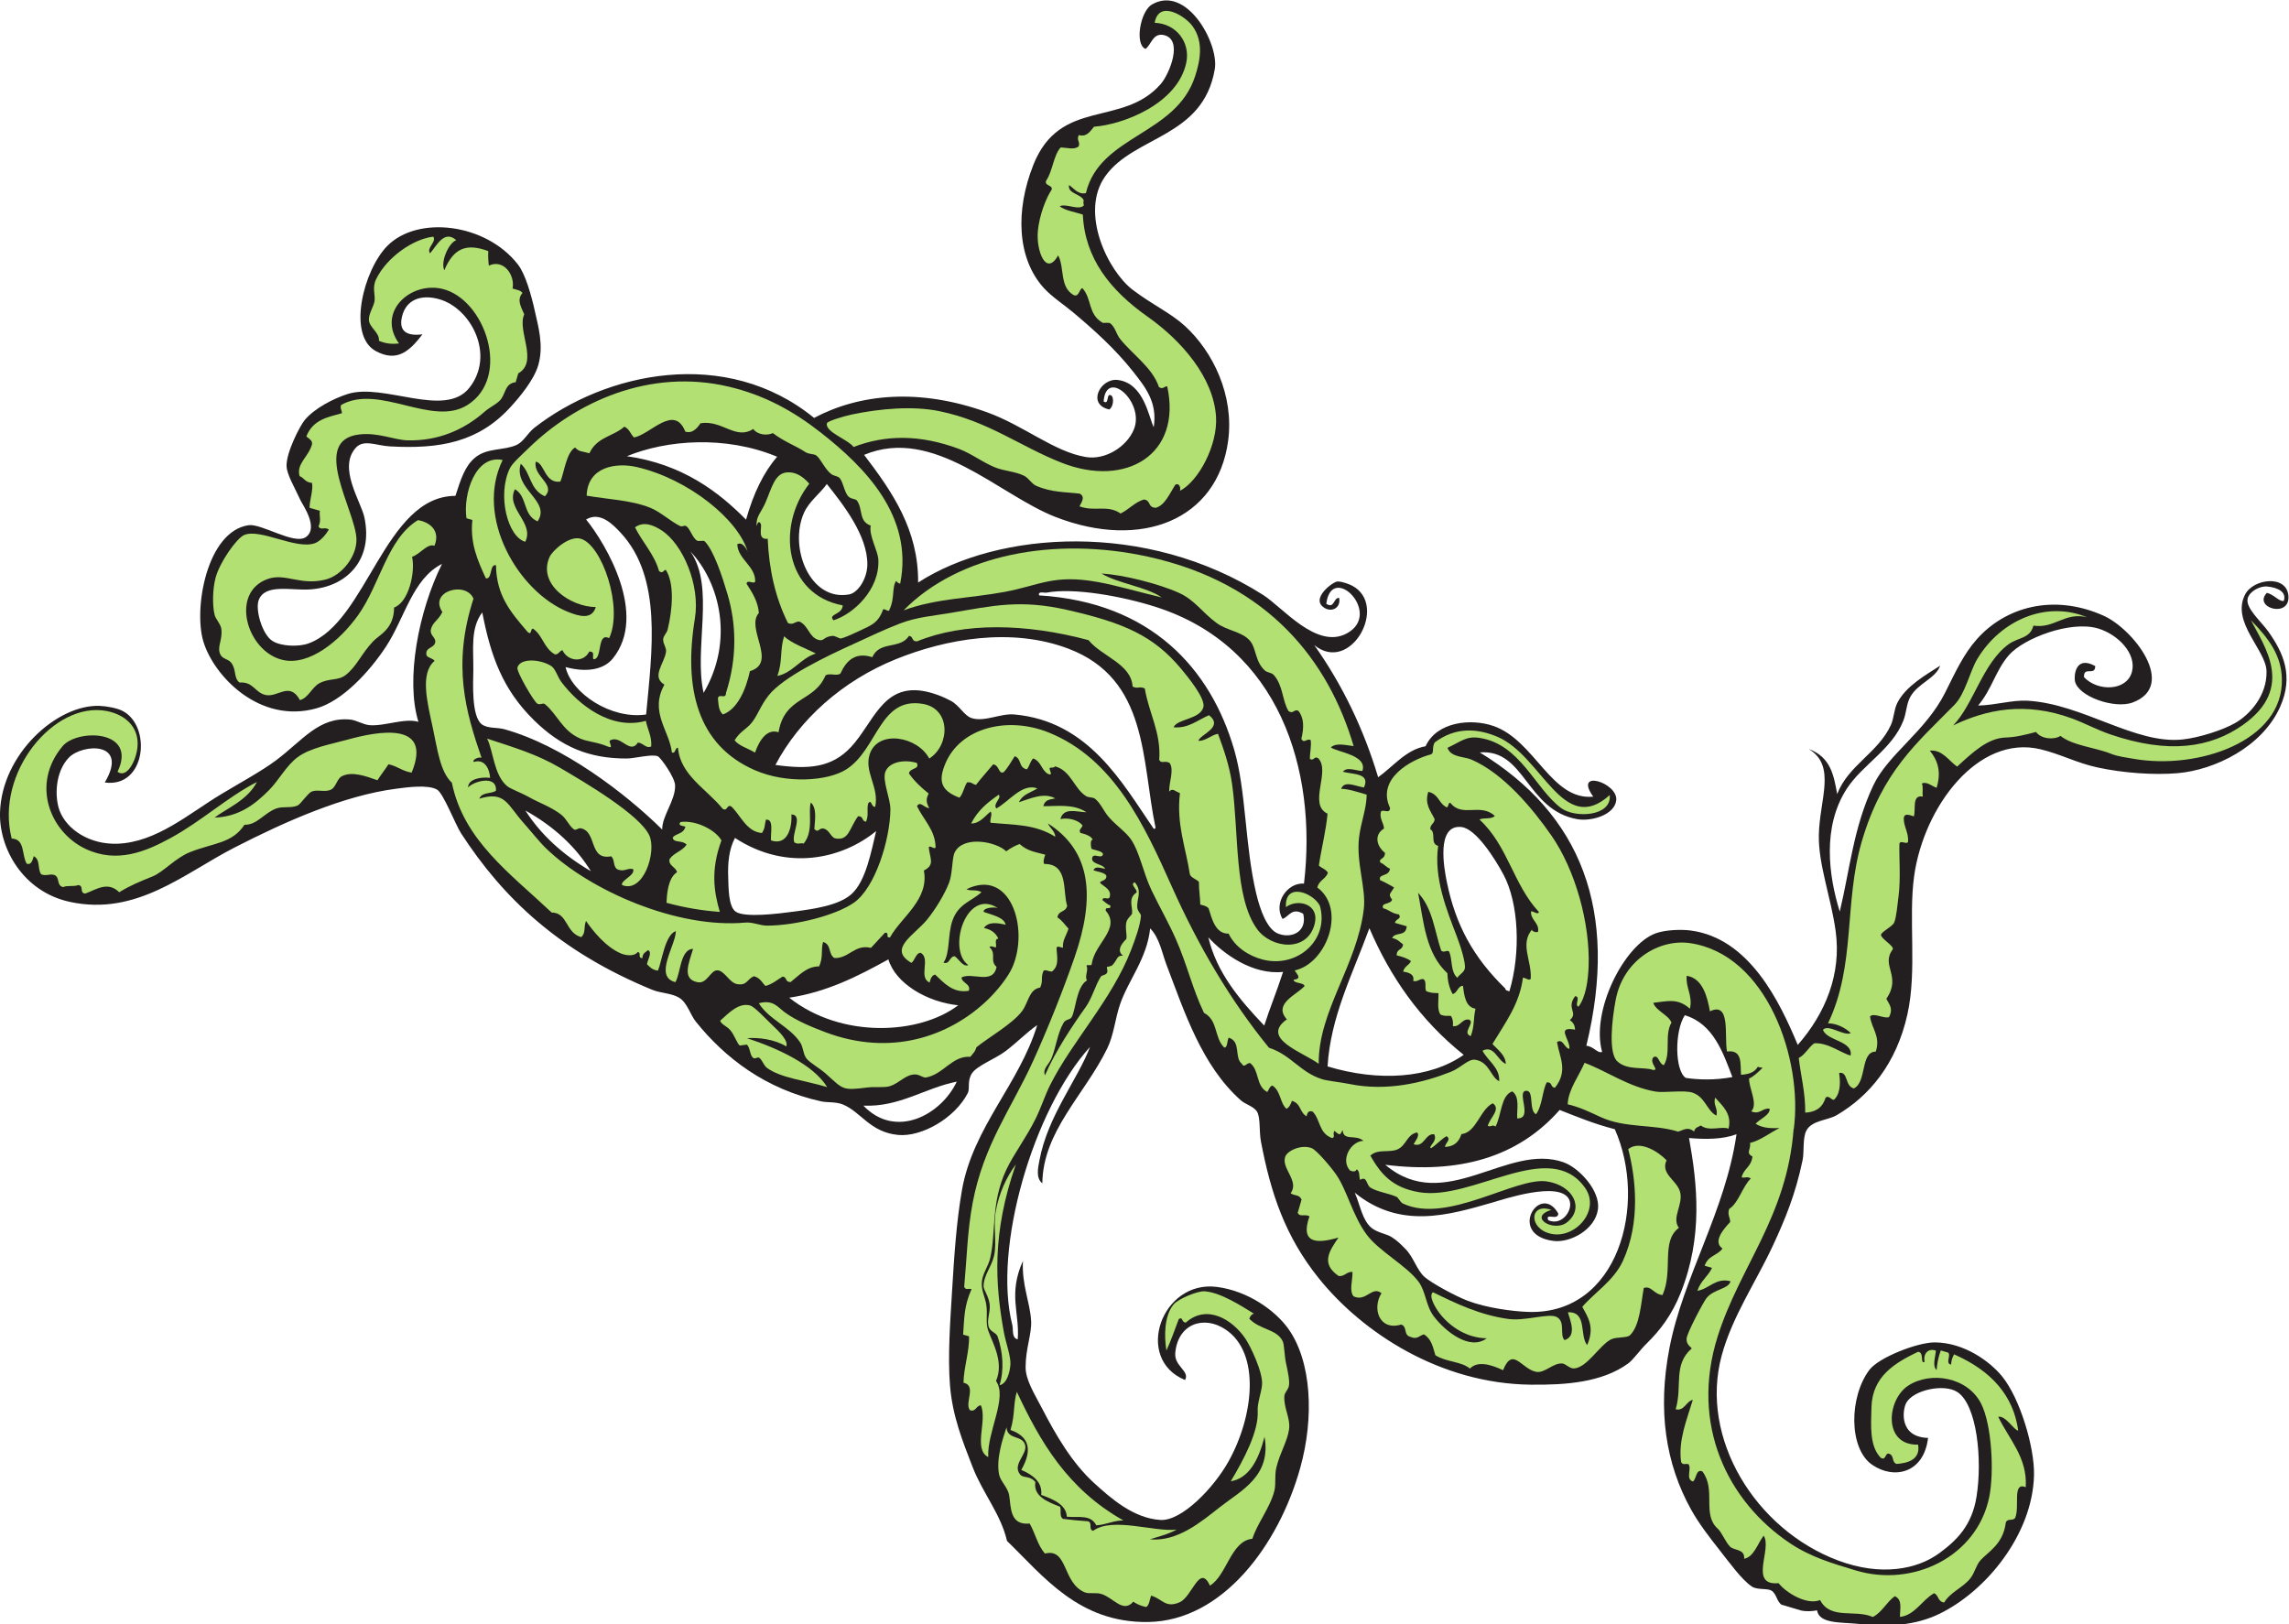 <?xml version="1.0" encoding="UTF-8" standalone="no"?>
<svg
   xmlns:dc="http://purl.org/dc/elements/1.1/"
   xmlns:cc="http://creativecommons.org/ns#"
   xmlns:rdf="http://www.w3.org/1999/02/22-rdf-syntax-ns#"
   xmlns:svg="http://www.w3.org/2000/svg"
   xmlns="http://www.w3.org/2000/svg"
   viewBox="0 0 752.733 534.28"
   height="534.28"
   width="752.733"
   xml:space="preserve"
   id="svg2"
   version="1.1"><defs
     id="defs6" /><g
     transform="matrix(1.333,0,0,-1.333,0,534.28)"
     id="g10"><g
       transform="scale(0.1)"
       id="g12"><path
         id="path14"
         style="fill:#231f20;fill-opacity:1;fill-rule:evenodd;stroke:none"
         d="m 5592.44,2545.33 c -35.64,-36.62 57.35,-63.77 53.05,-7.55 -4.04,52.98 -86.53,42.9 -106.82,3.54 -35.23,-68.3 51.41,-136.77 52.81,-189.09 1.61,-60.34 -41.3,-107.18 -76.64,-127.67 -30.62,-17.76 -89.41,-36.61 -130.33,-40.99 -117.77,-12.57 -245.66,87.73 -382.62,95.61 -38.06,2.18 -79.23,-11.17 -121.85,-11.89 34.02,40.51 43.44,87.11 75.57,124.03 36.68,42.13 152.85,86.45 220.5,66.04 49.67,-14.98 95.22,-62.47 83.28,-107.12 -12.67,-47.4 -84.06,-49.1 -118.22,-12.94 -1.37,28.48 27.72,1.45 27.72,27.44 -49.48,27.2 -52.44,-24.44 -50.16,-36.7 7.17,-38.28 97.7,-69.86 142.36,-53.28 111.18,41.27 1.86,181.37 -71.79,214.29 -124.05,55.4 -242.78,21.13 -313.13,-58.82 -32.81,-37.28 -52.42,-80.97 -77.69,-131.31 -48.15,-95.9 -140.49,-151.36 -177.07,-228.65 -48.91,-103.32 -57.86,-207.64 -82.76,-311.38 -27.69,88.68 -43.49,208.99 17.13,302.85 38.36,59.39 112.29,97.69 139.83,168.46 7.55,19.46 7.52,41.15 16.93,58.22 18.73,33.99 62.77,45.44 73.79,77.19 -34.08,-22.04 -84.55,-50.04 -105.61,-91.6 -8.49,-16.76 -8.42,-38.21 -15.88,-54.58 -31.38,-68.69 -105.54,-99.63 -132.55,-170.59 -8.29,45.38 -15.63,91.27 -70.24,111.22 68.97,-41.55 26.58,-124.17 24.98,-212.49 -1.33,-72.79 29.96,-152.97 41.51,-237.03 14.51,-105.83 -25.32,-202.95 -93.54,-280.62 -44.14,105.76 -119.16,263.82 -265.1,282.4 -20.9,2.66 -59.84,2.08 -84.88,-6.87 -78.3,-27.96 -161,-192.17 -132.62,-292.9 -11.52,-4.09 -20.49,13.64 -38.96,15.29 81.03,333.86 -13.32,571.42 -262.89,723.78 112.13,8.97 114.1,-141.93 240.17,-164.65 35.02,-6.31 92.95,10.49 96.53,46.89 4.23,43.41 -106.61,77.77 -56.7,8.61 -103.46,-10.16 -143.48,138 -245.34,174.03 -56.13,19.87 -140.78,10.82 -168.37,-49.65 -48.3,-8.51 -78.93,-49.23 -116.98,-76.46 -35.48,118.08 -87.5,227.07 -157.63,326.11 89.63,-73.42 183.82,98.37 93.88,146.32 -6.36,3.41 -24.25,10.6 -36.38,10.59 -11.18,-0.01 -70.06,-44.01 -31.02,-65.95 18.01,-10.12 39.42,1.31 34.98,25.33 -14.24,1.82 -11.17,-27.87 -31.81,-14.41 13.14,104.26 141.81,-25.38 49.6,-73.64 -74.06,-38.76 -156.99,64.56 -205.11,95.24 -288.93,184.06 -654.19,158.49 -851.42,30.78 1.13,130.01 -63.7,223.83 -133.23,315.06 171.64,71.96 332.53,-99.03 472.38,-153.32 211.63,-82.14 399.26,-7.39 425.67,187.88 15.07,111.51 -36.84,219.82 -106.86,283.68 -34.92,31.86 -79.49,51.85 -128.13,88.61 -61.4,46.4 -131.83,190.57 -68.34,280.38 71.29,100.83 241.65,94.57 270.42,264.63 10.64,62.89 -69.52,208.84 -154.85,159.52 -29.3,-16.93 -43.18,-98.7 -16.15,-109.74 14.51,10.1 18.12,40.36 45.45,34.12 48.81,-11.15 13.14,-96.48 -7.36,-120.2 -93.95,-108.67 -248.56,-32.88 -314.87,-200.39 -44.49,-112.38 -40.39,-230.26 26.08,-303.58 19.52,-21.54 49.31,-40.72 73.09,-60.74 50.21,-42.31 102.54,-89.01 147.09,-145.44 31.23,-39.55 60.29,-76.32 50.85,-137.15 -12.44,24.97 -24.05,108.34 -88.42,116.51 -43.34,5.51 -77.48,-60.79 -21.19,-72.76 9.8,6.27 11.84,26.83 5.9,33.8 -14.86,10.37 -4.99,-24.31 -19.85,-13.95 5.96,83.11 102.19,-1.44 74.61,-69.08 -17.18,-42.11 -69.83,-76.24 -118.5,-68.12 -78.94,13.18 -152.8,77.69 -244.1,110.53 -167.09,60.1 -314.08,45.54 -426.35,-14.02 -217.61,177.35 -514.52,112.6 -689.81,-24.15 -16.64,-12.98 -26.64,-34.56 -43.92,-42.46 -32.29,-14.76 -73.92,-6.14 -104.27,-32.79 -23.24,-20.4 -33.24,-50.65 -46.78,-92.94 -174.76,-0.4 -217.905,-311.82 -362.533,-364.11 -24.676,-8.92 -67.832,-7.32 -88.973,6.17 -25.426,16.22 -42.602,77.38 -33.859,100.63 15.609,41.46 79.867,23.5 126.089,26.43 90.832,5.77 157.129,72.75 134.661,177.87 -8.461,39.6 -65.969,122.35 -20.997,171.87 19.352,21.31 50.446,5.12 83.813,3.22 123.989,-7.07 218.059,10.79 296.129,95.34 22.49,24.37 59.59,68.04 70.27,105.84 13.71,48.47 -0.59,95.88 -8.71,132.77 -8.59,39.04 -23.25,91.05 -41.58,114.72 -78.93,101.86 -246.75,121.83 -321.968,46.36 -59.039,-59.22 -100.372,-221.72 -28.364,-260.1 51.844,-27.64 82.462,-0.66 114.722,41.58 -36.22,-4.73 -58.944,5.74 -50.792,42.42 9.542,43.04 46.752,56.97 91.822,44.3 79.03,-22.19 139.1,-137.87 74.38,-218.98 -60.55,-75.88 -211.061,13.59 -300.409,-15.16 -33.398,-10.74 -80.793,-34.49 -105.469,-64.02 -11.219,-13.46 -45.547,-79.1 -44.801,-113.25 0.457,-20.96 19.25,-51.82 34.461,-85.01 4.899,-10.72 45.918,-67.85 13.075,-90.63 -28.598,-19.85 -109.372,34.06 -141.434,29.32 -102.645,-15.16 -136.156,-205.41 -111.262,-287.28 26.035,-85.59 139.379,-204.27 279.746,-164.31 62.754,17.87 129.434,89.25 170.43,151.66 46.336,70.51 65.863,168.03 138.433,204.39 -58.2,-117.07 -90.22,-286.25 -58.15,-389.57 -34.295,9.98 -83.904,-11.43 -120.799,-8.24 -15.164,1.3 -32.535,12.33 -47.293,13.76 -77.25,7.47 -117.796,-51.59 -183.207,-100.59 -34.98,-26.19 -86.531,-54.19 -134.703,-83.12 -79.566,-47.79 -159.847,-119.14 -256.695,-122.61 -67.039,-2.39 -124.051,34 -142.223,80.87 -13.007,33.52 -11.597,96.16 22.52,131.57 33.207,34.49 149.422,41.28 88.695,-61.33 101.781,-14.03 116.328,139.54 43.57,176.75 -13.964,7.13 -39.972,11.57 -55.636,12.25 C 141.645,2270.98 3.855,2147.99 0,2002.71 c -2.32,-87.05 56.051,-194.89 172.742,-219.98 164.156,-35.32 281.199,70.23 406.153,134.34 128.125,65.74 270.164,128.04 397.343,144.8 28.142,3.72 79.242,10.95 102.012,-2.06 15.5,-8.86 45.11,-86.18 59.32,-108.04 104.42,-160.7 242.67,-291.8 471.74,-385.97 19.76,-8.11 47.15,-8.28 65.49,-19.06 20.66,-12.16 27.97,-42.27 41.86,-59.54 72.54,-90.17 172.26,-166.52 309.77,-196.74 13.11,-2.89 36.29,-0.64 53.05,-7.56 44.73,-18.43 66.79,-68.38 136,-75.11 57.97,-5.63 140.57,41.4 172.29,103.76 5.29,10.4 -2.14,29.91 10.13,48.36 12.75,19.19 58.86,36.23 83.03,54.77 30.58,23.43 51.48,45.89 77.88,64.15 -44.18,-145.72 -158.6,-251.88 -185.77,-407.68 -13.92,-79.81 -19.24,-165.947 -24.13,-245.552 -4.96,-80.996 -10.98,-163.762 -5.34,-235.246 6.03,-76.297 31.36,-138.743 55.74,-201.719 24.98,-64.578 69.87,-116.66 84.97,-182.598 89.56,-86.883 177.36,-202.644 348.26,-200.051 183.75,2.793 322.09,190.168 375.1,380.188 34.8,124.734 28.2,263.418 -30.04,344.211 -31.64,43.914 -98.28,92.371 -175.41,102.371 -136.86,17.734 -205.45,-177.703 -78.69,-229.68 12.38,22.102 -26.74,33.684 -24.14,66.235 5.66,71.004 69.02,94.871 123.65,58.718 87.32,-57.785 70.21,-213.836 7.73,-325.879 -36.27,-65.078 -115.68,-147.871 -168.32,-144.375 -66.63,4.395 -121.55,53.196 -162.98,90.848 -54.96,49.961 -94.67,118.789 -128.17,183.344 -18.85,36.316 -41.23,71.082 -41.13,102.742 0.14,47.363 15.4,81.231 13.59,114.445 -2.54,46.25 -23.42,88.27 -20.09,147.926 -37.21,-82.586 -7.68,-128.531 -12.94,-193.562 -15.26,2.785 -10.52,24.343 -13.35,35.461 -48.47,189.91 51.7,531.173 191.83,686.113 -30.94,-81.23 -104.34,-170.27 -124.74,-279.41 -3.41,-18.21 -9.81,-43.96 7,-57.3 1.45,128.55 103.94,218.22 159.89,332.33 16.75,34.18 19.44,73.1 31.77,109.15 20.49,59.94 66.58,112.83 74.33,187.53 23.39,-23.58 29.11,-60.6 40.66,-90.76 43.37,-113.17 85.93,-247.27 183.12,-333.52 11.27,-10 31.29,-14.74 39.43,-27.27 9.54,-14.68 5.2,-48.48 10.04,-73.95 24.44,-128.84 59.89,-234.507 142.5,-337.488 108.75,-135.562 301.06,-260.515 523.36,-262.859 85.24,-0.898 175.55,5.215 240.22,52.422 12.58,9.187 28.65,32.676 46.05,49.734 32.5,31.875 61.9,69.817 83.91,125.539 54.49,137.942 40.84,266.032 20.12,380.922 40.64,-3.63 83.39,-3.44 117.14,9.3 -27.48,-190.14 -131.46,-350.894 -165.54,-528.015 -29.36,-152.578 -9.83,-284.355 53.71,-398.457 18.26,-32.761 42.65,-64.953 69.76,-99.238 23.73,-30 55.69,-74.617 80.24,-90.449 13.67,-8.809 38.05,-3.523 48.36,-10.137 12.62,-8.066 12.75,-27.391 25.33,-34.988 -2.79,1.68 43.12,-12.871 47.3,-13.781 13.74,-2.949 27.25,-1.855 39.56,0.332 5.01,-33.742 60.44,-29.063 100.82,-33.301 78.28,-8.203 141.77,-3.77 200.5,24.512 114.48,55.109 230.37,195.106 233.87,342.363 1.6,68.23 -34.45,189.758 -78.94,243.996 -30.63,37.332 -93.56,82.832 -165.12,83.582 -43.2,0.461 -138.81,-37.363 -161.68,-67.383 -50.65,-66.394 -51.9,-194.726 6.64,-234.773 53.71,-36.758 127.32,-20.969 137.73,66.453 -71.87,1.902 -63.53,68.847 -53.69,86.672 17.46,31.629 93.22,48.023 126.1,26.441 48.45,-31.824 61.87,-166.707 47.11,-258.406 -11.47,-71.262 -48.99,-107.551 -91.78,-139.043 -54.69,-40.242 -144.18,-57.695 -249.92,-18.02 -203.54,76.379 -342.43,301.528 -286.9,505.813 26.31,96.789 84.02,180.265 126.27,271.074 30.18,64.844 56.19,127.873 73.4,211.483 4.08,19.77 -0.39,53.97 9.22,72.29 13.32,25.4 52.93,25.33 74.1,37.65 81.21,47.24 147.85,127.05 175.1,248.96 24.41,109.32 1.89,236.86 16.77,342.41 23.87,169 156.57,349.06 311.8,311.8 49.42,-11.88 89.61,-33.94 140.82,-44.94 62.95,-13.54 138.42,-19.05 197.21,-14 92.13,7.89 208.81,65.17 252.73,163.22 34.18,76.25 8.3,133.78 -28.73,185.96 -17.99,25.32 -57.03,58.27 -51.13,81.98 4.2,16.87 29.39,31.17 48.05,29.42 26.5,-2.46 48.63,-13.52 40.93,-35.6 -11.21,-2.09 -24.45,15.96 -41.54,19.99 z m -4134.7,-686.76 c -36.77,59.27 -89.79,109.64 -161.65,149.66 37.64,-58.8 91.46,-108.74 161.65,-149.66 z m -11.82,867.74 c 49.03,-60.52 152.81,-235.39 65.97,-342.83 -22.2,-27.47 -63.99,-35.5 -116.7,-21.28 14.77,-64.91 112.48,-129.68 198.77,-117.06 14.74,158.06 40.14,337.86 -62.83,448.47 -18.83,20.23 -50.64,53.45 -85.21,32.7 z m 914.4,-1387.02 c -79.03,-15.68 -140.64,-63.06 -230.36,-59.24 80.19,-83.85 192.22,-22.23 230.36,59.24 z m 3.54,188.41 c -77.02,7.93 -154.7,53.92 -172.24,113.28 -75.73,-42.09 -153.17,-81.05 -244.59,-94.57 128.05,-101.5 320.63,-91.7 416.83,-18.71 z m -202.41,429.9 c -82.38,-67.85 -219.31,-101.3 -348.31,-17 -14.99,-28.18 -18.06,-62.91 -16.63,-97.79 0.86,-20.7 -0.37,-71.8 18.84,-84.4 22.57,-14.8 102.21,-5.14 146.27,0.83 45.19,6.11 107.3,14.57 138.67,42.51 36.45,32.46 49.44,108.09 61.16,155.85 z m -458.26,689.87 c 61.7,-88.38 7.76,-240.28 32.61,-348.9 75.49,128.56 40.41,271.72 -32.61,348.9 z m -69.53,-686.2 c -0.84,33.33 33,72.12 31.78,109.14 -0.66,20.01 -35.5,68.24 -42.33,71.52 -13.44,6.47 -58.3,-5.29 -76.54,-5.34 -93.09,-0.25 -161.77,28.21 -229.08,94.32 -77.65,76.29 -106.8,158.27 -127.76,266.09 -29.74,-39.17 -21.38,-91.02 -22.04,-143.55 -0.36,-28 -5.19,-112.24 20.67,-132.31 14.32,-11.1 37.87,-7.32 55.64,-12.25 144.6,-40.11 298.52,-157.66 389.66,-247.62 z m 2640.11,-610.7 c -22.48,58.16 -46.15,131.31 -117.4,152.57 -25.57,-39.24 -24.83,-136.89 2.36,-154.6 29.77,-4.67 72.25,-6.16 115.04,2.03 z m -550.18,211.46 c 28.48,95.04 23.4,217.26 -14.68,288.44 -20.34,37.96 -67.62,113.53 -104.05,117.11 -62.34,6.14 -42.36,-102.21 -35.54,-135.68 21.85,-107.38 66.21,-186.91 144.43,-263.04 -0.66,-4.45 5.72,-5.01 9.84,-6.83 z m -345.35,155.8 c -42.24,-115.35 -95.66,-218.11 -103.2,-340.94 126.33,-38.34 252.48,-29.77 335.86,28.51 -108.79,86.98 -181.7,193.68 -232.66,312.43 z m 605.47,-495.94 c -50.64,12.95 -92.79,30.56 -136.13,47.52 -103.46,-117.77 -249.47,-158.02 -430.1,-135.27 147.05,-124.63 300.68,55.61 439.88,6.13 37.89,-13.45 90.63,-69.82 84.79,-115.45 -6.56,-51.09 -69.02,-83.785 -109.71,-78.57 -115.88,14.863 -32.71,146.39 11.8,67.61 -0.61,-18.926 -33.85,3.18 -24.55,-16.536 34.26,-15.476 63.96,27.796 50.74,52.326 -24.47,45.44 -163.57,-1.42 -187.95,-8.44 -109.67,-31.61 -228.57,-66.862 -340.29,24.07 13.47,-30.48 18.42,-68.276 41.74,-87.128 14.27,-11.543 36.3,-14.351 48.8,-22.105 14.05,-8.703 23.6,-18.625 34.73,-29.836 19.69,-19.844 27.87,-52.195 47.03,-68.945 17.72,-15.489 76.58,-47.278 105.37,-58.301 47.64,-18.25 111.72,-26.426 149.77,-27.813 223.42,-8.164 295.84,266.618 214.08,450.738 z m -768.73,531.63 c -28.38,16.42 -34.78,-7.19 -51.07,-12.77 -23.28,38.88 11.75,90.28 53,87.19 33.15,280.94 -61.19,585.4 -365.64,682.65 -83.52,26.67 -203.19,48.05 -269.97,35.17 -3.84,-0.74 -21.95,4.48 -17.73,-6.68 276.35,-17.24 422.97,-180.88 481.14,-380.8 29.92,-102.85 26.11,-237.04 54.45,-355.26 9.51,-39.71 26.54,-88.12 54.16,-98.64 34.75,-13.27 72.15,6.18 61.66,49.14 z m -49.65,-143.42 c -74.72,-8.21 -147.28,44.43 -184.35,85.24 20.41,-86.61 76.6,-153.57 137.89,-217.73 13.53,42.63 30.23,82.28 46.46,132.49 z m -319.39,353.45 c 2.91,-1.57 3.85,0.43 4.7,2.58 -34.89,166.35 -17.38,366.41 -214.86,441.43 -140.76,53.47 -302.42,24.04 -425.9,-25.99 -131.87,-53.44 -237.77,-148.58 -296.95,-260.86 82.64,-11.48 139.1,-6.67 186.56,44.36 54.16,58.24 77.08,152.88 174.55,138.62 26.31,-3.85 53.26,-14.86 71.7,-24.82 21.27,-11.48 32.92,-36.5 50.8,-42.42 31.85,-10.54 71.41,11.8 105.19,8.85 184.32,-16.08 267.45,-170.07 344.21,-281.75 z m -806.19,850.37 c -15.64,-22.68 -43.22,-42.29 -56.05,-70.52 -38.46,-84.57 13.73,-219.62 110.91,-201.99 22.17,4.03 44.78,38.98 45.12,73.69 0.73,71.65 -60.25,149.02 -99.98,198.82 z m -122.51,67.24 c -128.19,53.28 -273.31,41.38 -370.59,1.32 137.41,-19.65 226.78,-88.48 293.82,-156.57 18.26,65.11 43.67,117.16 76.77,155.25 v 0" /><path
         id="path16"
         style="fill:#b2e073;fill-opacity:1;fill-rule:evenodd;stroke:none"
         d="m 2012.68,2395.56 c -26.8,13.82 -59.13,24.59 -78.38,42.55 -10.88,-35.51 -3.02,-60.75 -16.63,-97.77 37.8,7.25 58.92,44.87 95.01,55.22 v 0" /><path
         id="path18"
         style="fill:#b2e073;fill-opacity:1;fill-rule:evenodd;stroke:none"
         d="m 5553.07,2477.86 c 30.62,-61.55 111.03,-166.22 -20.02,-258.6 -79.94,-56.31 -183.01,-72.28 -326.49,-23.35 -33.24,11.34 -64.2,28.21 -95.06,39.52 -115.33,42.27 -211.56,22.09 -293.12,-17.28 50.62,52.17 72.97,154.51 137.36,200.75 23.32,16.73 52.6,13.39 60.63,45.51 52.22,-7.95 77.05,34.08 132.28,20.68 -101.91,42.23 -213.94,-8.28 -270.64,-102.77 -18.62,-31.02 -29.47,-85.96 -56.78,-113.7 -92.56,-94.07 -177.54,-164.12 -228.09,-336.15 -44.74,-152.24 -14.25,-304.36 -83.45,-449.29 20.76,0 43.4,-11.29 56.11,-24.23 -16.91,-8.2 -55.74,23.56 -68.67,8.14 10.49,-27.86 74.04,-26.6 68.38,-63.33 -20.74,4.24 -55.24,32.44 -89.88,30.13 -13.91,-9.95 -22.95,-28.75 -38.19,-36.25 5.35,-44.96 16.64,-86.63 15.98,-134.89 22.71,1.32 41.72,9.41 50.15,36.7 8.97,8.93 17.07,-11.25 22.89,-2.71 15.77,16.85 13.05,47.15 10.73,63.98 22.61,4.22 13.47,-32.61 36.25,-38.19 32.58,16.02 15.62,90.82 54.06,90.82 12.44,38.41 -10.74,57.28 -14.14,86.98 10.04,9.6 34.14,-6.51 46.84,-1.78 11.54,22.63 -0.81,32.17 -6.55,45.31 38.6,56.03 -14.86,81.34 15.71,121.73 4.12,8.28 -29.69,26.79 -28.97,36.05 0.55,7 28.16,20.39 32.42,30.04 5.51,12.41 8.32,45.37 10.73,63.96 5.76,44.59 1.28,97.13 2.2,129.6 1.58,11.98 17.48,-2.13 21.37,5.61 1.95,22.48 -10.72,36.92 -10.63,58.36 1.66,13.64 13.99,7.92 25,4.56 5.3,18 -5.35,54.25 22.11,48.82 -2.05,10.09 1.72,23.36 -2.44,32.28 12.07,5.72 24.98,-6.62 36.39,-10.58 12.42,40.44 2.21,68.46 -16.72,91.68 31.19,3.22 47.75,-26.27 67.46,-39.36 37.4,34.4 75.57,70.57 119.55,71.75 24.98,0.65 50.02,7.13 75.02,13.67 13.11,-18.09 45.2,-19.65 60.33,-9.67 30,-24.2 86.92,-28.61 125.24,-44.34 15.51,-6.38 38.96,-9.35 55.62,-12.26 157.72,-27.5 369.4,42.97 365.34,197.54 -1.47,56.21 -30.02,97.13 -76.31,144.56 z M 3568.26,1204.69 c 12.87,-7.33 -1.6,-15.38 -3.75,-26.51 18.97,0.68 33.83,8.86 40.74,31.54 37.43,4.23 45.92,61.12 77.41,76.13 21.32,-14.56 -8.21,-36.99 -12.23,-55.65 8.32,-4.04 9.84,4.36 19.24,-1.65 15.25,31.31 12.89,76.14 41.03,86.73 19.09,-13.97 11.04,-42.84 12.15,-66.69 41.17,-1.53 -4.9,69.78 23.77,68.07 17.97,-1.07 4.61,-48.31 22.62,-57.89 16.07,21.02 15.84,61.2 26.93,78.98 14.73,-0.06 7.74,-12.05 19.71,-13.63 33.85,42.14 10.92,76.01 5.25,112.92 15.49,9.3 17.17,-14.84 30.63,-16.81 2.01,23.61 -34.53,56.21 13.77,47.31 -0.04,10.16 -4.34,17.99 -12.89,23.49 22.09,18.42 -9.89,28.77 13.3,59.27 14.67,-2.12 -2.99,-22.03 8.2,-26.08 17.83,23.31 23.65,64.18 24.94,99.32 3.95,105.37 -32.56,237.62 -91.56,322.63 -45.94,66.21 -118.36,153.83 -197.87,187.86 -18.34,7.82 -50.51,5 -58.69,28.91 33.51,15.61 45.9,29.29 78.2,24.6 101.29,-14.72 137.89,-125.63 202.15,-173.3 34.24,-25.4 125.19,-21 119.86,32.19 -115.43,-104.46 -166.76,97.58 -277.75,144 -48.93,20.48 -102.46,24.61 -154.14,-14.32 -7.29,-12.94 -0.84,-24.95 -8.48,-29.1 -52.23,-13.85 -135.29,-61.38 -101.64,-132.23 -0.1,-16.5 -17.23,-2.03 -22.42,-9.28 -4.28,-17.6 6.7,-26.87 7.6,-41.66 -26.04,-16.11 -17.54,-44.61 2.3,-59.86 0.59,-17.36 -17.3,-13.12 -11.05,-24.41 10.13,-3.61 13.22,-11.07 23.34,-14.69 -1.37,-20.47 -30.08,-12.11 -24.09,-28.51 12.72,-5.25 23.03,-11.82 34.26,-17.86 -8.55,-16.26 -15.82,-15.76 -4.82,-30.18 -3.91,-12.89 -28.48,-6.59 -21.96,-21.22 15.12,-3.93 20.94,-12.96 38.95,-15.29 7.05,-12.31 -7.64,-9.68 -9.98,-20.77 9.69,-2.83 19.39,-5.66 29.1,-8.47 -2.4,-27.17 -27.87,-12.37 -36.05,-28.97 13.69,-2.68 19.04,-9.93 26.99,-15.75 -1.62,-15.63 -15.39,-9.12 -15.76,-27 14.27,-3.38 26.85,-7.66 35.31,-14.23 -5.12,-11.06 -15.88,-11.87 -19.38,-25.93 17.84,-2.43 28.42,-8.84 24.87,-23.01 10.88,-3.12 15.13,5.86 25.02,4.54 9.27,-6.09 2.22,-21.18 7.13,-29.69 12.05,-5.24 20.82,-4.49 30.17,-4.84 0.7,-17.94 -3.83,-38.77 4.42,-52.58 11.21,-5.57 17.65,-2.46 26.52,-3.79 4.33,-6.79 5.66,-15.24 4.57,-25 18.03,-3.15 22.07,19.17 40.16,15.94 15.66,-7.14 -19.13,-32.93 3.96,-40.63 9.82,25.78 6.02,44.06 11.78,67.62 -24.77,3.8 -27.91,32.04 -30.96,56.37 -12.48,0.48 -14.28,-18.5 -25.59,-20.18 -8.1,14.91 -12.46,31.87 -12.75,51.07 -53.91,49.88 -58.61,126.77 -72.4,198.68 36.05,-38.29 40.51,-93.93 57.05,-142.91 9.41,-6 10.94,2.39 19.26,-1.65 9.39,-20.32 2.67,-49.5 20.5,-65.17 4.44,7.75 15.94,12.84 18.33,22.28 3.26,12.99 -10.22,55.43 -19.93,80.79 -24.61,64.42 -56.72,142.51 -45.72,222.49 -21.01,5.77 -3.93,32.49 -19.57,41.2 0.76,13.47 9.49,12.42 11.06,24.41 -9.52,20.25 -25.69,36.86 -15.81,67.75 24.75,-5.76 24.91,-25.05 40.94,-35.6 11.29,-9.41 5.8,11.72 14.08,7.74 28.81,-36.33 74.07,1.36 109.16,-31.78 -9.33,-8.99 -26.64,-3.45 -38.04,-8.66 70.19,-64.37 83.28,-160.09 146.7,-228.2 -1.7,-8.05 -13.38,2.12 -19.24,1.67 -2.19,-20.56 19.63,-27.95 17.44,-48.49 0.88,-6.67 -18.87,-0.91 -14.55,4.23 -31.17,-36.69 -1.52,-75.54 -3.71,-121.26 -1.7,-8.07 -13.4,2.1 -19.26,1.66 -8.5,-65.36 -43.79,-111.25 -75.25,-163.59 13.79,-14.84 32.03,-27.25 33.06,-49.09 -21.31,8.73 -28.38,47.27 -57.61,32.55 13.18,-25.34 43.08,-41.54 41.25,-75.15 -20.57,8.69 -24.32,48.13 -59.58,52.88 -16.97,2.27 -34.82,-19.94 -60.01,-29.89 -67.23,-26.59 -157.02,-48.87 -249.48,-29.99 -21.17,4.31 -54.37,7.67 -67.59,11.78 -54.46,16.89 -76.82,60.12 -131.31,77.69 -95.32,116.79 -174.61,251.93 -239.53,397.3 -67.83,151.82 -143.22,315.67 -303.64,380.45 -102.2,41.25 -217.77,11.69 -254.92,-75.78 -19.58,-46.13 -9.26,-68.24 34.45,-85.01 8.52,8.62 11.64,27.06 18.93,37.9 12.65,0.74 8.33,-2.07 21.83,-6.34 13.68,17.77 28.36,33.71 42.42,50.79 15.99,-2.21 12.62,-25.16 25.93,-19.37 10.4,10.72 18.4,25.85 27.26,39.42 17.9,-6.48 8.52,-27.94 30.02,-32.44 6.22,7.21 8.7,21.28 15.75,26.99 20.28,-8.22 19.22,-28.17 36.25,-38.17 14.4,-6.05 2.56,9.17 4.23,14.54 3.85,2.28 10.6,-0.73 13.03,4.1 39.66,-10.31 47.09,-55.49 77.19,-73.77 6.01,-3.64 16.39,-2.01 21.84,-6.34 14.09,-11.26 20.25,-29.5 34.13,-45.46 17.49,-20.18 42.33,-36.7 54.9,-55.46 21.49,-32.08 29.46,-81.65 50.38,-125.17 19.62,-40.83 42.57,-80.97 59.78,-120.02 27.97,-63.5 41.06,-122.96 69.36,-181.99 35.23,-18.36 24.98,-61.69 50.05,-85.61 8.6,-0.82 6.7,17.5 11.06,24.4 31.46,-10.25 12.58,-48.12 32.46,-64.71 5.9,-11.25 11.41,2.86 20.31,1.98 23.75,-18.55 13.28,-55.88 42.35,-71.51 3.88,5.88 6.27,14.57 12.56,16.06 21.05,-13.91 17.81,-41.15 34.6,-57.42 6.51,2.98 10.53,10.5 13.62,19.71 22.99,-6.75 18.47,-28.59 36.25,-38.17 1.74,9.8 5.88,15.25 15.15,11.37 19.34,-19.96 14.46,-53.21 48.07,-65.3 8.87,4.96 -0.23,7.21 5.31,18.19 13.95,-12.57 13.99,-10.75 20.3,1.98 1.83,-28.68 31.34,-9.48 51.4,-26.8 -31.33,-0.87 -57.44,-46.93 -33.16,-73.22 8.01,-3.45 13.94,-3.12 16.68,3.03 8.36,-5.61 4.92,-17.67 8.2,-26.06 18.03,10.55 14.18,-11.98 25.92,-19.39 16.62,-10.46 44.24,-13.46 64.43,-22.7 3.42,-1.57 9.16,-13.44 15,-16.22 109.34,-51.924 278.09,66.06 355.28,54.44 65.5,-9.85 93.61,-66.81 49.47,-101.215 -31.92,-24.856 -97.58,12.835 -38.36,30.895 -52.97,19.33 -58.24,-45.649 -1.35,-58.806 59.51,-13.757 124.1,57.506 84.38,113.566 -87.82,123.89 -277.25,-33.75 -409.71,-10.97 -67.42,11.6 -94.79,46.57 -119.79,90.13 18.4,17.65 47.41,6.12 67.76,15.79 21.52,10.23 22.46,36.57 47.58,41.41 7.91,-7.72 -5.71,-22.52 -8.48,-29.11 26.29,-8.91 27.89,27.11 50.61,24.73 8.02,-15.64 -9.42,-26.25 -9.54,-32.73 -0.13,-8.12 23.73,18.34 39.69,27.89 z m 696.02,18.4 c 8.73,36.37 -13.89,55.55 -32.93,76.69 -5.92,-18.54 7.81,-26.28 2.91,-44.26 -23.4,11.62 -26.99,45.52 -58.54,56.5 -20.21,7.04 -70.6,-0.62 -90.04,2.52 -67.16,10.92 -121.34,50.65 -176.64,71.17 -13.63,-32.34 -40.17,-65.79 -41.62,-102.34 30.84,-7.23 55.31,-19.59 81.56,-31.64 60.86,-27.92 129.83,-16.77 190.86,-35.82 14.4,4.12 23.3,13.07 39.57,0.32 2.17,10.89 10.51,10.56 16.22,15.01 20.52,-16.12 52.4,-0.77 68.65,-8.15 v 0" /><path
         id="path20"
         style="fill:#b2e073;fill-opacity:1;fill-rule:evenodd;stroke:none"
         d="m 4077.62,1368.2 c 18.12,-1.88 -10.26,17.08 1.21,31.23 13.16,8.02 13.26,-17 25.92,-19.4 18.36,30.7 0.56,73.84 18.73,105.07 -8.52,19.76 -37.58,28.25 -45.02,48.62 34.16,3.57 59.7,13 90.49,-14.51 7.55,32.68 -10.73,51.18 -7.93,81.24 39.94,-5.87 51.07,-53.25 57.34,-87.72 52.27,25.63 34.71,-62.78 42.19,-99.12 39.72,5.37 32.18,-33.05 34.59,-57.42 16.62,1.26 32.22,4.38 41.21,19.59 4.26,-1.18 8.28,-1.88 12.07,-2.19 -12.44,-12.27 -24.16,-23.03 -33.52,-26.43 -0.45,-24.62 22.97,-63.59 5.3,-81.13 21.4,-9.33 27.63,9.03 45.31,6.53 2.19,-15.3 -24.61,-25.55 -34.53,-37.31 19.53,-11.72 38.67,-10.85 58.98,-10.54 -24.49,-11.83 -45.58,-29.84 -72.77,-36.75 2.95,-16.22 -11.72,-24.21 6.09,-33.35 -3.49,-27.05 -21.03,-28.5 -26.82,-51.4 8.56,-2.57 12.56,3.17 22.9,-2.71 -20.73,-19.78 -30.08,-60.29 -53.46,-75.22 -4.96,-13.92 2.32,-21.13 2.44,-32.272 -12.48,-13.594 -45.16,-47.715 -19.06,-65.496 -12.64,-17.793 -35.51,-16.965 -43.95,-42.461 6.08,-1.762 12.13,-3.528 18.21,-5.285 -10.43,-21.875 -27.72,-31.192 -36.2,-56.551 29.14,4.433 44.96,33.144 81.84,23.531 -4.94,-19.859 -41.76,-18.933 -59.55,-41.875 -7.46,-9.605 -48.91,-87.183 -48.91,-100.203 0,-11.563 4.2,-15.059 12.89,-23.496 -47.09,-40.781 -22.56,-92.688 -39.78,-150.227 21.33,-5.418 25.82,19.828 42.28,23.207 -14.41,-48.457 -36.36,-99.23 -28.86,-153.39 4.94,-8.848 9.02,-3.067 18.18,-5.313 8.75,-11.484 -8.28,-37.136 11.23,-42.734 8.54,6.75 7.09,31.609 23.03,24.883 34.76,-45.586 -1.68,-105.547 37.81,-141.258 10.61,-9.582 18.42,-31.938 30.51,-44.395 9.65,-9.961 37.15,-5.199 34.7,-29.843 24.07,4.421 32.86,36.675 48.17,57.019 21.87,-32.266 -37.91,-124.141 36.89,-117.305 17.33,-22.824 69.5,-55.254 102.35,-41.621 25.45,-49.492 86.4,-22.312 129.92,-41.766 21.89,10.195 34.49,37.352 54.39,51.258 19.75,-8.516 12.35,-31.922 12.76,-51.082 36.6,3.855 54.51,41.766 84.08,58.406 12.36,-5.43 8.05,-20.039 24.86,-23.027 15.14,25.996 47.15,36.992 64.87,60.047 11.19,14.602 13.59,31.633 24.66,44.133 18.11,20.391 56,39.395 62.41,92.332 3.2,12.746 18.39,3.598 23.49,12.895 11.62,28.757 -8.14,88.867 25.88,75.347 4.61,72.832 -41.15,118.02 -67.85,173.664 18.67,3.25 38.5,-33.222 49.3,-34.074 -11.53,85.383 -65.47,147.461 -158.36,188.164 -6.21,-13.933 -5.18,-10.359 -7.4,-25.465 -14.81,3.075 0.62,22.762 -7.15,29.715 -6.08,1.758 -12.13,3.528 -18.19,5.285 -6.38,-17.765 -9.14,-33.547 -10.13,-48.351 -11.25,10.129 -3.19,30.84 -1.84,47.883 -19.14,7.05 -32.01,-7.922 -27.73,-27.434 -12.07,-7.41 -0.2,24.172 -16.53,24.539 -55.45,-26.68 -112.52,-59.644 -114.67,-136.316 -1.26,-45.481 -5.27,-96.16 22.8,-125.039 12.42,-7.774 10.7,10.195 18.79,10.324 15.91,-3.496 6.97,-20.637 20.17,-25.617 24.01,1.648 59.85,8.679 53.32,47.629 -87.4,-2.415 -77.5,110.679 -24.76,145.347 55.33,36.367 146.87,21.914 180.37,-44.629 26.09,-51.765 32.44,-169.097 19.69,-230.672 -30.38,-146.738 -188.32,-222.824 -328.83,-180.546 -57.5,17.312 -111.14,32.96 -162.05,66.925 -154.67,103.114 -247.39,293.114 -179.12,509.942 54.92,174.441 171.03,295.328 187.55,512.458 0.14,-0.03 0.28,-0.06 0.41,-0.08 22.84,170.26 -65.39,431.42 -256.52,458.72 -74.61,10.64 -163.96,-40.62 -182.87,-140.16 -9.53,-50.11 -17.87,-130.25 3.42,-150.98 24.55,-23.9 67.11,-13.58 88.36,-21.77 z m -706.06,679.14 c -21.91,6.49 -44.47,14.18 -62.93,14.38 7.6,21.44 35.1,6.58 56.23,3.35 16.41,35.9 -27.13,31.96 -51.85,38.78 9.1,13.14 31.13,2.69 47.91,1.85 13.26,39.15 -60.1,46.07 -77.79,58.15 12.67,12.17 35.64,5.6 56.23,3.37 -60.9,206.75 -206.86,401.33 -507.25,467.33 -230.67,50.7 -467.32,5.47 -602.89,-132.32 81.83,29.95 165.73,29.66 250.08,45.6 87.28,16.5 119.74,43.65 228.08,24.36 46.73,-8.31 103.15,-25.17 158.58,-38.26 -37.37,26.34 -108.16,34.36 -148.57,59.03 53.93,-3.05 141.2,-25.12 191.3,-47.8 38.97,-17.61 56.7,-47.88 92.79,-74.36 25.98,-19.07 62.97,-21.19 82.04,-43.62 16.32,-19.19 12.3,-52.09 37.63,-74.11 5.06,-4.38 15.98,-4.71 20.76,-9.98 23.99,-26.32 21,-64.26 37.04,-89.71 12.46,-7.84 12.98,6.02 23.94,0.92 13.95,-16.79 14.49,-40.96 7.48,-69.26 6.6,-12.56 12.27,1.25 22.87,-2.72 2.58,-13.87 -2.09,-31.72 -1.78,-46.83 10.4,-5.97 9.89,7.94 20.3,1.97 31.83,-32.46 -25.8,-114.03 23.26,-137.01 -3.59,-40.68 -15.1,-85.72 -21.47,-127.94 6.55,-6.6 19.18,-9.85 22.31,-18.33 -6.5,-16 -21.09,-17.25 -26.21,-35.77 72.52,-53.4 23.18,-187.52 -55.67,-204.8 6.2,-10.16 18.38,-20.67 -2.71,-22.9 0.49,-9.91 25.62,-6.3 26.97,-15.75 -19.78,-21.74 -78.14,-43.83 -43.59,-82.02 -66.97,-47.44 40.86,-81.53 78.55,-109.7 -1.36,129.96 94.81,243.45 111.23,382.03 6.1,51.51 -19.31,113.95 -11.62,177.03 4.71,38.62 18.11,68.61 18.75,105.04 z M 4101.41,812.695 c 27.24,61.543 -4.71,132.375 40.37,165.852 -19.08,25.513 12.28,58.313 2.54,90.023 -8.58,27.87 -48.36,43.47 -32.93,76.68 -21.41,22.22 -66.06,50 -94.61,27.54 18.45,-71.27 31.01,-180.153 -13.32,-276.325 -22.62,-49.004 -72.5,-79.871 -100,-112.957 14.16,-25.871 31.33,-50.051 12.03,-94.27 -19.51,23.606 0.94,83.078 -47.48,80.918 4.9,-18.437 23.38,-58.133 -8.15,-68.672 -13.06,11.922 2.68,44.805 -18.98,56.817 -19.61,10.89 -77.25,-10.43 -119.75,-4.61 -69.08,9.485 -127.91,37.422 -185.99,65.997 -11.78,-8.411 5.39,-37.903 16.38,-52.129 26.04,-33.719 68.46,-61.239 116.29,-61.485 -41.89,-31.797 -102.54,17.305 -130.39,53.75 -20.19,26.406 -19.61,61.438 -38.1,86.055 -30.16,40.242 -97.72,75.105 -127.97,116.191 -35.04,47.62 -47.89,108.94 -75.26,148.21 -13.8,19.82 -48.28,60.14 -60.05,64.85 -24.81,9.91 -59.32,-5.66 -65.16,-20.5 -11.33,-28.74 35.68,-60.67 13.07,-90.64 10.03,-7.47 21.09,-2.24 27.01,-15.75 -3.21,-10.92 -6.37,-21.83 -9.55,-32.74 6.29,-11.54 16.56,-1.89 29.1,-8.48 -24.57,-69.383 21.13,-67.274 71.58,-52.403 -21.99,-32.222 -44.8,-64.019 0.06,-94.746 14.71,-2.676 20.17,11.488 34.39,9.738 0.67,-20.007 -8.51,-45.429 2.31,-59.875 31.4,-15.425 45.7,26.821 69.26,7.461 -23.72,-36.882 -5.92,-93.757 48.53,-77.273 16.23,-5.352 4.9,-25.859 22.75,-30.305 16.51,-7.781 22.62,3.363 33.34,6.078 19.4,-11.769 22.37,-32.558 28.38,-51.672 28.79,-17.441 62.66,-14.511 85.22,-32.695 19.12,19.539 51.4,10.176 81.68,-4.043 24.06,59.617 44.96,2.969 81.7,-4.062 21.27,-4.063 42.28,23.164 65.17,20.507 7.64,-0.886 17.7,-12.714 28.05,-12.121 32.79,1.887 63.2,57.825 91.95,71.899 13.11,6.402 38.64,2.664 46.39,10.164 24.49,23.777 26.89,78.723 33.89,116.437 18.69,6.485 24.82,-15.675 46.25,-17.414 v 0" /><path
         id="path22"
         style="fill:#b2e073;fill-opacity:1;fill-rule:evenodd;stroke:none"
         d="m 3081.95,754.285 c 2.48,6.621 5.94,11.469 11.51,12.426 -33.42,20.723 -83.26,52.762 -122.03,55.273 -16.86,1.075 -64.98,-18.41 -76.7,-32.941 -22.84,-28.348 -22.89,-78.301 -17.21,-113.379 11.31,25.215 18.26,45.293 30.59,77.922 11.17,6.402 5.17,-7.414 17.12,-8.938 52.33,46.868 115.16,7.227 146.59,-38.718 12.87,-18.801 44.25,-84.043 41.6,-114.731 -1.74,-19.761 -11.88,-45.047 -10.74,-63.965 3.06,-51.394 -35.75,-122.722 -66.45,-174.05 43.87,7.324 68.16,50.3 83.3,109.929 17.5,-97.351 -58.53,-133.152 -109.63,-173.297 -47.48,-37.289 -105.25,-86.211 -173.22,-79.804 22.62,7.039 46.02,12.715 66.23,24.129 -53.11,-7.227 -158.25,32.129 -206.14,-3.133 -12.76,3.172 -0.45,20.125 -12.9,23.484 -22.97,1.446 -45.77,3.836 -61.39,6.028 -9.66,5.906 -3.95,20.253 -7.13,29.707 -33.5,13.191 -66.58,26.609 -61.12,61.211 -14.7,17.128 -29.43,8.25 -37.91,18.914 -19.39,24.464 17.77,48.718 12.86,71.257 -5.89,26.957 -44.53,12.493 -46.09,44.993 -9.2,-27.918 -26.33,-78.653 -18.29,-117.032 3.45,-16.484 21.59,-31.867 24.73,-50.617 4.88,-29.195 0.85,-75.015 50.66,-69.988 13.74,-24.055 19.08,-52.715 37.62,-74.094 57.33,14.477 42.33,-72.605 98.44,-95.75 10.84,-4.481 27.35,0.664 42.13,-4.387 29.1,-9.938 52.6,-47.418 77.46,-18.602 8.18,-5.691 18.1,-10.438 31.68,-13.172 7.18,3.66 8.62,17.703 12.11,28.055 27.77,-7.48 34.84,-31.66 70.19,-16.492 31.66,13.602 49.2,96.532 75.16,41.277 41.95,25.652 51.37,110.574 104.67,115.547 10.53,35.586 43.85,76.925 54.22,118.41 4.43,17.742 -0.16,36.797 4.96,57.742 8.98,36.863 26.93,63.723 31.17,93.543 4,28.109 -13.32,52.109 -11.56,82.297 0.52,8.801 8.75,14.617 11.05,24.402 2.91,12.285 -2.65,37.18 -6.99,57.297 -4.12,19.113 -4.04,45.43 -8.07,53.652 -14.88,30.528 -55,27.403 -82.48,55.594 z M 2799.48,1831.05 c -13.25,-4.53 6.47,-16.57 4.55,-25 -22.19,-14.43 -9.31,-35.57 -11.18,-51.99 -0.4,-3.32 -10.6,-10.41 -13.65,-19.71 -4.51,-13.86 2.03,-35.44 -0.72,-43.21 -0.41,-1.16 -29.26,-25.38 -8.02,-41.08 -16.67,0.75 -12.35,-8.95 -26.67,-23.81 -2.02,-2.1 -12.89,-3.89 -13.01,-4.08 -1.35,-1.99 3.63,-10.67 -0.6,-15.63 -4.12,-4.81 -12.16,-4.74 -14.11,-7.73 -14.49,-22.27 -21.37,-52.79 -37.85,-75.8 -30.15,-42.16 -74.9,-108.62 -100.26,-168.15 -6.68,16.43 9.59,26.03 16.35,42.59 10.54,25.78 14.53,60.79 29.07,86.25 5.73,10.07 14.88,7.28 19.84,13.96 10.03,13.54 11.44,76.29 38.46,91.43 -6.84,8.47 4.47,26.92 -1.39,35.92 2.35,5 11.23,-1.9 13.04,4.09 6.12,50.85 72.86,87.34 34.48,132.04 -1.06,13.08 12.58,-0.64 11.53,12.43 -8.16,3.69 -13.77,8.77 -19.73,13.66 1.37,10.47 14.56,-0.55 17.73,6.67 5.27,18.16 -10.51,24.78 -21.68,33.93 -8.12,8.07 15.71,4.24 13.62,19.71 -4.25,7.84 -20.51,9.11 -31.67,13.16 3.98,11.32 17.27,5.69 28.64,3.51 -4,12.07 -32.18,10.85 -32.14,25.15 1.41,17.83 24.54,-3.88 27.12,11.83 -3.66,7.18 -17.69,8.63 -28.05,12.12 -2.24,4.21 -4.45,23.58 2.72,22.88 -4.18,8.92 -16.55,13.33 -30.62,16.81 -4.8,8.93 2.26,9.27 5.29,18.19 -10.59,14.71 -37.74,19.94 -54.57,15.89 8.16,29.67 39.23,17.62 64.1,16.86 -32.56,22.11 -74.99,14.15 -106.1,15.1 3.86,17.09 17.63,16.14 29.24,19.12 -28.18,15.99 -64.24,-1.71 -89.57,-9.46 9.98,20.79 29.81,23.64 45.45,34.13 -38.07,13.63 -69.65,-32.73 -101.23,-49.46 -9.35,11.61 14.25,25.41 5.89,33.82 -25.8,-17.99 -50.91,-37.19 -68.02,-70.99 21.45,-0.06 33.11,17.65 48.04,29.44 5.36,-6.23 -2.67,-19.8 -0.15,-27.59 57.37,-5.6 109.94,-3.09 159.63,-34.63 -0.44,14.02 -13.26,21.25 -18.05,32.89 106.51,-67.97 117.76,-180.48 65.48,-330.85 -28.55,-82.2 -65.59,-175.04 -101.71,-254.55 -53.64,-118.09 -122.34,-206.4 -149.57,-351.12 -13,-69.017 -14.43,-138.157 -20.82,-207.056 4.96,-8.847 9.03,-3.066 18.19,-5.293 -18.73,-43.156 -17.44,-66.875 -20.85,-112.343 4.85,-1.387 9.7,-2.801 14.54,-4.219 1.64,-34.774 -13.2,-78.574 -13.58,-114.441 33.23,-7.239 1.89,-49.922 15.81,-67.747 14.36,-5.761 15.69,12.215 27.12,11.836 16.38,-37.695 -19.84,-108.281 18.11,-127.617 -3.42,61.809 48.5,146.66 19.16,187.805 20.03,45.547 -7.68,92.305 -19.18,123.98 -7.21,19.868 -1.01,39.524 -4.87,64.582 -3.02,19.461 -13.59,36.368 -10.65,58.34 2.75,20.418 15.79,35.969 20.59,57.141 14.27,63.015 1.28,136.252 39.6,217.372 18.27,38.7 48.71,78.34 71.93,125.09 14.02,28.25 22.57,56.65 36.34,84.15 53.33,106.5 152.09,209.98 199.44,332.65 10.9,28.25 22.04,59.11 24.37,83.68 0.61,6.48 -8.61,11.07 -9.25,22.43 -1.18,20.6 12.89,39.03 -5.95,60.92 v 0" /><path
         id="path24"
         style="fill:#b2e073;fill-opacity:1;fill-rule:evenodd;stroke:none"
         d="m 2771.33,256.66 c -138.42,77.852 -205.51,194.883 -262.83,317.246 -9.14,-30.461 -4.07,-55.215 -15.57,-94.121 45.93,-16.191 54.92,-48.703 26.57,-98.508 29.91,-13.132 52.36,-30.347 49.15,-61.687 32.49,-11.688 61.91,-25.09 63.23,-53.914 31.3,-2.285 58.6,5.789 72.76,-21.176 23.66,1.438 42.37,11.926 66.69,12.16 z m -305.45,333.606 c 19.9,3.777 25.97,37.293 26.82,51.394 1.2,20.117 -11.55,53.672 -16.26,79.719 -21.52,118.953 -29.79,243.555 29.65,413.661 -23.38,-31.54 -41.56,-70.95 -49.51,-115.83 -6.54,-37.054 2.94,-77.401 -4.19,-109.288 -6.27,-28.106 -25.57,-47.734 -25.88,-75.344 -0.09,-9.004 12.1,-23.894 14.87,-43.797 2.94,-20.957 -8.92,-40.898 -1.33,-58.816 4.34,-10.195 17.97,-12.188 21.24,-21.965 13.1,-39.141 16.21,-82.117 4.59,-119.734 v 0" /><path
         id="path26"
         style="fill:#b2e073;fill-opacity:1;fill-rule:evenodd;stroke:none"
         d="m 2040.66,1325.78 c -34.45,56.01 -123.73,96.38 -197.71,120.7 27.12,2.3 68.06,-2.57 96.71,-20.27 5.67,13.99 -16.87,36.21 -35.64,53.8 -13.98,13.09 -42.12,43.9 -53.38,47.11 -27.65,7.89 -52.57,-18.17 -74.11,-37.62 4,-9.93 15.26,-12.29 24.87,-23.02 10.45,-11.69 17.36,-34.68 24.28,-38.65 -2.32,1.33 17.72,2.07 16.66,3.04 8.48,-7.76 6.57,-23.03 14.42,-31.82 5.19,-5.8 12.06,1.56 15.61,-0.6 8.58,-5.24 10.78,-18.81 20.18,-25.6 34.08,-24.67 92.7,-30.48 148.11,-47.07 z m 1131.7,444.08 c 28.81,21.74 82.84,8.03 71.14,-40.43 -17.46,-72.29 -106.94,-62.16 -142.19,-13.86 -56.95,78.04 -44.9,237.47 -61.72,357.37 -6.68,47.76 -21.89,89.07 -34.77,124.58 -17.67,-3.09 -29.12,-17.48 -48.49,-17.47 3.67,15.95 64.06,33.21 26.35,63.38 -28.21,-11.75 -51.04,-33.27 -87.6,-29.76 9.71,21.22 65.55,19.28 73.63,49.61 5.67,21.18 -38.55,75.08 -55.21,95 -67.37,80.5 -139.54,113.01 -281.41,145.06 -114.77,25.94 -180.64,10.59 -286.31,-7.42 -44.24,-7.54 -83.84,-10.18 -126.1,-26.44 -39.68,-15.26 -77.13,-33.55 -113.19,-49.91 -68.23,-30.96 -174.96,-81.79 -210.93,-128.05 -21.1,-27.12 -27.14,-51.25 -44.07,-70.04 -11.83,-13.14 -26.9,-19.68 -39.24,-39.88 10.25,-13.74 33.72,-20.22 50.35,-30.45 11.86,33.72 31.06,59.25 58.03,50.21 15.15,89.27 87.9,73.69 115.73,139.95 9.13,7.48 27.84,-2.47 36.98,5.02 15.22,33.51 38,53.24 78.79,40.21 17.16,41.12 69.26,18.59 90.31,52.64 11.97,-1.58 4.98,-13.57 19.71,-13.63 115.6,47.5 268.01,44.65 423.19,3.1 32.52,-40.23 105.48,-58.25 108.74,-114.53 12.75,-6.51 17.42,1.66 30.16,-4.83 9.6,-59.95 40.53,-108.16 35.56,-176.12 5.47,-10.49 13.29,-0.61 25.47,-7.41 12.15,-16.76 -1.68,-47.8 -0.88,-70.79 8.87,10.07 14.34,0.36 26.53,-3.78 -9.28,-76.42 14.51,-134.67 24.51,-200.51 3.09,-8.49 15.74,-11.73 22.28,-18.34 -0.35,-19.55 3.13,-36.98 3.38,-56.22 9.11,-2.13 17.68,-4.56 20.77,-9.99 7.53,-23.4 15.95,-62.52 49.14,-61.67 15.88,-33.33 50.04,-55.15 84,-63.93 85.53,-22.06 164.8,48.67 141.19,132.56 -15.92,32.09 -87.17,60.11 -83.83,-3.23 z m -1396.57,-11.77 c -14.68,50 -22.86,103.59 4.01,176.42 -14.68,25.86 -63.07,50.78 -101.27,45.27 -6.86,-9.88 6.22,-8.8 12.42,-11.52 -5.09,-18.54 -21.99,-15.61 -31.36,-26.38 1.45,-14.92 22.55,-5.38 34.27,-17.88 -11.4,-16.32 -30.18,-19.25 -41.81,-35.17 -4.51,-16.75 15.9,-19.8 18.05,-32.89 -23,-14.5 -24.98,-57.26 -25.88,-75.34 46.75,-12.79 90.17,-19.49 131.57,-22.51 z m 846.43,-88.55 c -1.18,19.03 7.58,28.21 13.78,47.3 -9.08,9.28 -15.36,20.11 -27.45,27.72 3.22,18.24 20.14,11.56 24.08,28.51 -11.56,36.62 3.85,103.78 -56.75,103.34 -2.93,5.52 -0.37,14.07 2.72,22.9 -32.65,8.29 -44.16,9.95 -63.35,26.33 -11.83,-4.49 -22.79,-10.5 -32.91,-18.05 -24.5,24.04 -105.59,39.81 -127,-2.47 -7,-13.81 -5.14,-51.67 -13.91,-74.89 -10.16,-26.89 -33.34,-65.44 -54.06,-90.83 -31.92,-39.12 -98.13,-72.47 -39.05,-107.03 8.93,5.99 10.94,24.58 23.02,24.86 25.38,-14.58 -6.71,-60.71 22.02,-73.5 2.28,10.68 6.3,18.22 13.62,19.72 20.87,-19.73 44.12,-46.91 83.09,-39.97 5.61,17.35 -17.47,18.93 -18.05,32.87 25.99,13.92 77.71,-19.07 86.53,26.12 -17.75,14.9 0.64,32.33 -17.45,48.5 2.56,4.6 9.97,0.36 15.6,-0.6 2.87,6.08 -4.96,21.12 6.35,21.83 -5.92,12.03 -15.36,22.12 -35.78,26.2 10.74,15.71 31.54,13.09 53.65,8.05 -3.99,18.19 -31.4,23.52 -53.97,31.51 -3.53,8.61 20.96,13.54 34.4,9.73 -78.48,51 -125.12,-104.37 -72.53,-140.71 -12.93,-5.89 -23.8,15.34 -33.21,21.5 -12.97,1.36 -12.6,-21.57 -28.17,-15.46 16.59,21.5 10.06,69.42 22.37,103.98 14.91,41.83 46.86,46.98 71.67,69.93 -15.37,7.54 -23.27,1.5 -37.45,6.94 107.72,53.25 155.02,-94.29 114.08,-191.08 -11.09,-26.17 -39.45,-60.84 -63.93,-84.01 -93.27,-88.25 -236.72,-138.21 -397.53,-77.65 -30.85,11.61 -71.68,27.99 -100.21,48.91 -18.06,13.24 -28.8,32.19 -64.42,22.7 25.08,-40.57 75.64,-56.96 102.04,-96.79 8.08,-12.2 7.05,-29.37 15.94,-40.17 8.5,-10.34 32.46,-23.5 48.23,-37.72 42.67,-38.47 39.98,-40.95 100.79,-33.29 20.36,2.55 42.27,-0.99 56.25,3.36 24.2,7.52 38.83,29.71 63.65,28.84 9.36,-0.34 18.62,-8.57 25.46,-7.43 42.58,7.19 64.71,54.42 109.56,51.01 5.18,7.24 11.78,11.95 14.69,23.34 27.11,22.61 89.49,57.82 112.87,89.48 15.89,21.51 16.82,53.43 44.52,58.07 7.58,15.37 1.53,23.26 6.97,37.44 1.97,13.13 20.36,-3.67 25.01,4.57 16.32,15.34 8.19,40.25 8.61,56.69 2.57,4.62 9.98,0.37 15.61,-0.6 v 0" /><path
         id="path28"
         style="fill:#b2e073;fill-opacity:1;fill-rule:evenodd;stroke:none"
         d="m 2671.31,3478.59 c -19.61,6.56 -44.47,10.22 -57.14,20.58 16.02,7.94 47.11,-11.58 59.85,2.3 -1.06,3.49 -2.07,7.01 -0.45,11.98 -5.62,16.28 -40.6,16.42 -36.25,38.18 12.19,-8.59 22.21,-24.2 41.54,-19.99 34.21,143.36 222.43,142.5 269.52,288.58 10.84,33.64 23.34,83.66 -7.21,124.44 -17.95,23.99 -82.4,64.87 -92.62,7.23 54.52,-2.25 88.05,-49.31 78.11,-97.73 -21.09,-103.02 -157.79,-153.8 -227.72,-158.66 -9.78,-11.89 -18.31,-26.07 -37.58,-20.63 -6.27,-12.61 3.82,-16.26 -0.15,-27.59 -10,-9.58 -28.53,-3.67 -44.25,-2.9 -17.25,-16.82 -20.44,-59.27 -35.26,-80.51 -8.07,-14.6 16,-11.58 12.89,-23.48 -12.27,-17.85 -30.98,-61.92 -34.36,-104.46 -3.7,-46.43 20.19,-111.23 50.21,-58.02 16.4,-30.73 2.74,-77.97 38.54,-98.05 12.85,-4.84 12.96,13.52 20.91,17.59 24.54,-26.47 13.22,-64.15 50.07,-85.61 2.54,-1.48 15.53,1.42 19.24,-1.66 12.91,-10.74 14.12,-25.94 24.27,-38.64 31.07,-38.83 79.44,-70.29 95.71,-118.63 10.68,-6.5 12.91,2.45 20.31,1.98 36.8,-168.43 -101.82,-250.79 -260.15,-188.69 -102.74,40.3 -181.08,102.73 -302.31,127.47 -65.14,13.3 -145.78,6.38 -215.53,-8.29 -22.73,-4.79 -60.34,-16.66 -61.52,-21.56 -5.22,-21.67 51.21,-39.36 65.8,-58.63 79.04,30.65 164.16,30.8 259.2,-4.41 31.15,-11.53 58.31,-33.01 89.29,-45.71 23.18,-9.52 50.72,-9.93 72.77,-21.2 10.37,-5.3 18.15,-19.41 28.52,-24.08 38.37,-17.29 77.1,-15.6 108.66,-19.8 12.83,-8.19 5.29,-18.47 -1.19,-31.22 37.96,-14.1 68.24,5.03 101.41,-17.68 20.15,9.7 35.49,28.16 57.45,34.57 18.34,-2.14 8.48,-19.78 29.56,-20.44 22.83,6.63 33.78,34.96 48.16,57.01 8.16,4.76 13.98,-5.27 11.39,-15.14 45.82,23.74 93.51,112.95 88.88,183.29 -6.36,96.28 -84.16,186.71 -168.98,246.53 -92.17,64.98 -154.62,143.93 -159.59,251.68 z M 2291.36,1915.82 c 0.27,10.64 16.41,-7.59 16.68,3.06 -1.08,41.17 -30.11,67.02 -45.83,100.15 8.46,13.71 16.38,-3.83 30.16,-4.83 -9.05,16.32 -7.09,23.82 -1.38,35.92 -18.93,15.08 -35.93,31.21 -48.69,49.7 2.95,14.64 27.2,8.93 19.4,25.92 -34.14,9.61 -67.77,1.18 -77.14,-20.96 -9.19,-21.7 12.31,-65.92 12.03,-94.28 -0.78,-73.23 -37,-193.29 -90.68,-230.12 -45.43,-31.18 -142.93,-55.99 -213.69,-56.19 -17.08,-0.04 -35.7,9.15 -53.06,7.55 -168.56,-15.5 -383.51,78.53 -491.49,182.55 -17.35,16.71 -36.66,41.62 -56.42,63.78 -40.31,45.21 -44.67,78.9 -109.01,59.35 7.79,17.36 28.62,10.99 41.23,19.58 3.07,40.42 -55.88,23.1 -68.67,8.16 -0.31,20.61 31.68,26.55 54.25,23.66 -1.19,22.51 -13.71,47.5 -39.89,39.24 -6,4.21 10.72,13.37 18.79,10.32 -38.96,113.1 -72.95,228.94 -19.9,392.55 -18.74,44.51 -111.3,18.31 -76.69,-32.92 -10.48,-21.56 -24.11,-24.57 -28.32,-43.06 -3.24,-14.22 12.08,-19.66 10.79,-30.77 -1.97,-16.72 -26.28,-12.02 -21.52,-33.19 3.18,-6.43 16.53,-7.24 19.71,-13.65 -36.73,-31.09 -17.45,-103.62 -4.46,-164.45 11.68,-54.67 18.44,-109.47 47.21,-136.09 28.68,-141.98 143.74,-223.7 246.17,-320.3 40.33,-0.33 33.63,-50.04 73.08,-60.75 11.72,11.55 5.23,23.15 11.66,40.03 15.55,-23.03 49.43,-65.48 87.04,-80.59 11.56,-4.65 31.82,-7.7 40.62,3.96 9.88,-1.7 -1.24,-14.95 11.37,-15.16 0.79,13.43 8.51,14.21 13.65,19.72 11.69,-4.78 -0.39,-22.62 -2.27,-34.86 6.78,-6.48 12.15,-13.71 26.99,-15.75 9.9,22.95 17.24,88.31 44.21,97.63 -0.02,-34.81 -55.71,-112.57 -1.14,-125.95 12.87,20.9 11.72,81.38 43.61,82.02 -10.22,-34.85 -28.82,-74.98 11.55,-82.3 23.13,-4.19 31.26,29.52 48.04,29.43 18.1,-0.1 29.79,-30.93 49.28,-34.07 24.92,-4.03 23.64,12.15 41.21,19.57 15.97,-4.47 19.81,-15.63 28.52,-24.09 16.07,4.11 28.63,14.65 42.27,23.21 11.98,-1.59 4.98,-13.56 19.72,-13.63 21.38,16.73 39.87,38.72 70.45,38.69 10.65,24.18 3.75,38.75 9.66,60.34 21.53,-6.54 12.04,-30.08 27.92,-39.7 35.6,-1.72 50.14,34.85 90.17,25.05 11.5,12.45 23.04,24.84 34.54,37.3 13.08,1.06 -0.64,-12.58 12.45,-11.5 27.62,50.14 97.21,93.08 83.58,165.1 27.72,13.66 15.08,29.62 12.24,55.62 z m -70.66,652.03 c 33.58,166.3 -86.99,287.6 -195.42,372.62 -68.7,53.88 -139.89,92.89 -227.43,113.57 -195.18,46.12 -377.64,-37.93 -494.18,-152.13 -16.97,-16.63 -39.68,-36.4 -46.06,-49.74 -31.59,-66.03 -5.07,-168.92 38.14,-180.81 23.78,46.85 -49.67,82.56 -25.38,129.73 31.82,-19.2 18.41,-63.25 55.81,-79.39 34.44,50.41 -61.05,79.91 -41.44,142.3 25.51,-23.68 21.43,-63.62 59.46,-80.45 28.67,29.15 -30.06,49.1 -22.49,85.48 21.92,-3.51 21.59,-54.56 60.66,-49.23 8.83,19.66 14.56,71.91 36.34,84.14 10.96,-11.49 14.52,-8.14 35.32,-14.23 18.56,40.43 58.85,41.26 86.21,65.67 12.98,-6.12 15.11,-18.2 23.81,-26.67 40.87,7.55 99.09,83.52 126.56,14.47 20.46,-6.73 33.16,14.76 37.57,20.63 53.98,8.57 86.52,-42.35 130.06,-14.18 10.38,-14.33 33.54,-17.08 48.36,-10.12 28.11,-21.55 54.94,-30.27 80.97,-47.26 7.46,-4.87 20.95,-4.24 25.45,-7.41 11.98,-8.37 20.97,-33.73 37.77,-46.52 7.03,-5.35 15.82,-4.24 20.77,-10 8.96,-10.37 11.67,-36.5 22.15,-45.91 7.55,-6.76 16.6,-4.11 20.78,-9.99 14.24,-20.01 3.77,-51.26 33.53,-61.06 -4.88,-25.59 17.72,-61.15 18.84,-84.42 3.51,-73.61 -61.25,-133.83 -110.58,-149.35 -15.15,15.79 22.55,13.57 22.58,36.84 -142.41,26.64 -165.07,194.28 -82.32,300.22 -18.75,21.44 -36.99,29.3 -55.02,27.86 -30.59,-2.42 -37.27,-37.92 -53.48,-75.2 -8.34,-19.2 -19.53,-31.16 -21.04,-45.18 -3.32,-30.71 1.52,10.53 9.85,-6.82 3.76,-7.83 -9.63,-39.95 17,-36.52 3.32,-76.63 19.25,-146.34 49.98,-207.93 13.51,-6.07 17.68,4.91 28.63,3.5 21.94,-10.04 23.22,-37.97 46.1,-45 14.74,-4.5 11.92,7.29 34.41,9.74 7.67,0.82 17.7,-7.32 21.83,-6.37 9.89,2.27 30.65,11.77 44.86,18.52 30.42,14.44 45.32,18.95 58.02,50.2 0.27,10.63 16.41,-7.59 16.68,3.04 13.3,25.7 5.56,55.96 16.48,70.19 2.36,-2.78 4.8,-5.52 9.86,-6.83 v 0" /><path
         id="path30"
         style="fill:#b2e073;fill-opacity:1;fill-rule:evenodd;stroke:none"
         d="m 529.293,1990.71 c 27.039,21.28 80.883,41.95 104.535,87.97 -74.223,-38.18 -136.816,-97.05 -214.105,-138.95 -59.618,-32.33 -130.7,-63.02 -208.844,-26.03 -87.188,41.26 -135.289,159.29 -56.508,253.25 36.469,43.51 185.902,41.07 135.527,-63.14 23.028,-17.08 45.997,27.28 49.235,60.65 4.828,49.9 -30.68,80.77 -76.606,89.39 -129.152,24.28 -275.179,-152.34 -233.699,-314.77 33.746,-1.09 24.055,-40.84 37.164,-62.13 11.152,-3.62 14.035,7.83 17.27,18.65 17.234,-8.88 8.578,-31.97 18.511,-44.86 12.821,-4.78 19.5,1.6 31.219,-1.2 16.242,-5.36 4.895,-25.84 22.75,-30.3 10.449,5.11 26.27,0.43 36.988,5.03 15.825,-1.52 1.766,-19.43 17.602,-20.91 25.746,8.93 54.984,31.8 83.809,3.22 27.672,17.14 50.714,26.2 82.441,39.15 26.77,10.92 56.035,45.52 92.426,59.91 58.887,23.29 103.652,21.07 134.101,67.52 30.25,-1.43 48.629,29.24 78.809,40.21 16.691,6.08 38.457,-0.38 53.648,8.06 6.157,3.43 24.789,30.27 33.489,33.68 15.133,5.91 34.597,-3.12 48.937,5.48 10.91,6.52 13.805,26.24 25.149,32.14 25.011,12.99 59.214,0.47 87.929,-9.81 8.789,13.68 18.477,25.74 27.254,39.42 22.903,-4.76 32.875,-16.59 57.166,-20.59 53.14,128.41 -84.9,101.75 -157.834,81.47 -40.453,-11.24 -91.367,-19.92 -123.062,-43.1 -28.176,-20.62 -46.364,-56.83 -71.199,-81.89 -37.383,-37.74 -76.321,-65.3 -134.102,-67.52 z m 672.427,194.97 c 15.49,-31.01 16.46,-89.13 48.87,-116.83 8.21,-7.05 35.52,-16.92 55.03,-27.88 25.48,-14.3 53.18,-23.32 78.38,-42.54 14.09,-10.75 20.75,-29.72 32.62,-37.12 4.18,-2.62 10.13,4.47 16.66,3.03 40.36,-8.85 18.52,-79.7 74.61,-69.07 9.05,-8.28 4.18,-24.2 14.42,-31.82 17.65,-8.01 24.44,3.72 39.56,0.31 6.23,-15.37 -31.37,-27.91 -27.26,-39.41 52.69,-21.62 85.84,82.23 67.23,122.5 -23.53,50.95 -156.66,129.55 -219.87,166.61 -57.16,33.53 -112.61,49.96 -180.25,72.22 v 0" /><path
         id="path32"
         style="fill:#b2e073;fill-opacity:1;fill-rule:evenodd;stroke:none"
         d="m 1841.77,2567.66 c 1.58,11.97 17.47,-2.13 21.36,5.63 0.25,38.85 -42.31,54.19 -44.31,91.82 12.52,7.66 23.27,-11.5 25.94,-19.38 -21.41,78.76 -145.33,180.49 -274.31,210.09 -49.75,11.4 -120.87,1.48 -123.19,-70.71 54.13,-9.43 109.01,-10.75 157.05,-29.92 24.62,-9.82 51.1,-34.37 73.68,-45.13 5.76,-2.76 10.16,3.45 15.62,-0.61 8.99,-6.68 14.64,-27.6 25.34,-34.99 4.04,-2.82 16.86,0.7 19.23,-1.67 22.65,-22.57 43.45,-86.52 56.62,-130.92 21.65,-73.08 24.3,-156.03 -3.82,-243.58 0.2,-17.06 -18.64,0.53 -19.85,-13.95 1.67,-14.36 1.39,-29.81 12.29,-39.1 36.15,13.12 56.77,61.48 66.64,106.89 69.39,20.57 -11.72,105.84 22.05,143.55 -2.17,28.35 -16.21,50.19 -30.34,71.98 z m -339,-134.16 c 35.34,75.36 -17.72,231.23 -70.61,245.52 -28.76,7.75 -69.33,-29.75 -76.22,-44.93 -30.56,-67.32 51.21,-123.32 113.9,-123.91 -9.86,-31.33 -39.61,-23.69 -70.33,-11.11 -120.35,49.31 -228.96,232.48 -159.49,374 -67.11,14.18 -97.98,-83.62 -89.22,-143.73 4.86,-1.43 9.72,-2.83 14.56,-4.24 -6.24,-57.44 13.34,-100.68 33.12,-143.81 16.4,-3.89 8.75,36.01 25.15,32.13 1.02,-75.25 36.24,-115.79 78.3,-164.87 11.28,-9.41 5.79,11.72 14.09,7.74 23.71,-17.56 25.5,-47.14 52.78,-62.73 8.87,-1.31 11.43,8.89 18.78,10.33 12.75,-27.9 52.1,-31.9 66.11,-3.46 15.69,0.47 6.54,-12.71 10.3,-18.79 23.19,-1.38 7.69,67.64 38.78,51.86 z m 103.81,-267.02 c 1.86,24.46 -9.19,41.82 -13.22,63.05 -85.77,-24.25 -166.77,39.92 -208.76,96.29 -8.95,12.01 -14.36,32.11 -24.28,38.63 -25.79,17.04 -76.28,21.2 -83.82,-3.2 -3.07,-10 41,-84.86 49.02,-89.28 8.01,-4.39 13.41,3.22 19.24,-1.64 31.02,-25.85 42.08,-64.88 85.99,-84.23 20.13,-8.88 41.59,-8.39 69.13,-20.13 14.39,-6.04 2.55,9.19 4.23,14.55 26.71,17.14 49.36,-36 69.71,-4.5 14.22,-1.76 20.31,-16 32.76,-9.54 z m -317.67,1118.59 c -3.22,6.39 -14.76,8.22 -24.4,11.06 6.49,33.6 -22.37,73.81 -58.54,56.51 -1.35,11.48 -2.09,23.3 -1.38,35.91 -52.46,19.46 -85.08,8.83 -108.5,-47.35 -9.86,22 11.35,67.96 29.52,74.3 -30.07,26.84 -48.88,-14.85 -64.72,-32.46 -9.72,13.58 16.85,28.09 8.03,41.07 -48.75,-5.27 -114.811,-50.46 -141.065,-104.97 -10.238,-21.23 -1.55,-37.81 -3.914,-54.1 -1.964,-13.51 -15.211,-31.78 -13.769,-47.31 1.715,-18.47 26.719,-30.38 24.73,-50.62 19.746,-8.12 35.016,-8.11 49.418,-6.48 -55.527,77.29 27.77,152.96 106.34,134.81 105.83,-24.48 171.86,-217.55 62.59,-286.61 -87.3,-55.16 -217.551,53.17 -311.785,0 -3.195,-8.88 2.43,-12.92 1.988,-20.3 -34.39,-9.76 -71.113,-15.26 -87.746,-57.33 6.461,-5.65 16.008,-9.57 13.961,-19.87 -8.828,-31.01 -39.215,-47.66 -30.582,-77.93 11.773,-4.74 13.07,-15.24 30.625,-16.8 3.617,-17.38 -6.051,-42.04 -6.027,-61.38 8.484,-2.48 16.984,-4.94 25.461,-7.43 -2.227,-13.47 4.046,-22.23 -3.305,-38.5 5.473,-10.5 13.285,-0.59 25.473,-7.4 -8.602,-15.57 -22.29,-29.27 -33.485,-33.67 -46.031,-18.13 -136.125,37.44 -175.836,19.6 -18.711,-8.39 -60.39,-67.62 -70.289,-105.83 -7.086,-27.43 -8.027,-65.41 -2.519,-90.03 2.711,-12.06 15.601,-23.29 17,-36.52 2.972,-28.21 -11.688,-43.26 -2.399,-62.45 5.469,-11.28 18.153,-10.18 25.922,-19.38 14.234,-16.87 6.023,-38.16 21.098,-49.56 35.363,2.48 38.117,-26.18 65.949,-31.04 29.574,-5.17 58.082,33.74 83.223,-12.38 20.503,5.27 29.531,31.48 47.582,41.41 24.379,13.41 46.015,5.66 65.156,20.48 27.273,21.14 37.937,51.39 67.558,82.95 15.372,16.37 51.704,30.08 51.954,83.55 36.813,13.54 52.793,88.5 44.343,125.21 20.32,6.63 37.09,33.47 55.3,27.32 15.36,37.78 -12.24,58.47 -40.78,63.18 -75.262,-45.71 -93.301,-157.8 -146.926,-233.5 -45.789,-64.64 -121.019,-126.29 -186.371,-111.5 -88.977,20.13 -132.125,167.07 -36.469,200.07 42.969,14.82 79.731,-17.18 141.551,-1.76 41.27,10.3 77.754,58.2 76.5,100.07 -2.105,70.31 -115.883,244.84 8.051,258.14 46.383,4.98 85.195,-13.81 118.084,-14.64 73.33,-1.85 137.44,24.3 190.33,70.88 13.83,12.18 32.24,19.39 40.77,31.54 11.28,16.1 10.16,37.95 35.59,40.95 2.11,7.28 4.23,14.55 6.35,21.84 50.97,29.02 -3.82,105.42 14.79,145.66 -5.96,15.14 -20.04,34.93 -4.43,52.59 z m 277.68,-578.1 c 18.25,-36.85 48.15,-67.3 59.31,-108.05 10.24,-7.5 10.51,3.15 16.69,3.04 21.67,-33.33 16.57,-97.8 4.46,-147.32 -2.24,-9.18 -10.76,-15.05 -11.05,-24.42 -0.32,-10.9 8.26,-19.99 7.14,-29.69 -3.32,-28.54 -37.5,-61.83 -4.05,-81.7 -37.53,-67.62 12.43,-113.3 18.43,-167.18 9.59,-4.48 7.36,12.58 15.15,11.38 5.29,-67.41 70.67,-101.8 110.11,-150.46 12.45,-7.8 9.74,11.98 21.38,5.63 22.81,-21.36 37.44,-62.63 75.66,-65.45 8.29,14.05 5.63,15.79 9.54,32.75 20.71,3.18 10.99,-33.96 12.76,-51.07 39.98,-13.58 52.19,30.16 50.29,64.29 30.7,-1.97 -1.68,-50.17 7.46,-69.27 10.35,-5.86 14.33,-0.13 22.88,-2.71 25.69,31.14 9.98,80.12 17.69,101.4 15.15,-15.12 10.19,-41.28 8.52,-65.62 10.95,-11.11 11.18,4.63 23.95,0.92 14.18,-4.12 16.8,-21.98 28.5,-24.08 33.03,-5.97 33.91,25.2 55.45,54.88 14.73,-0.05 7.74,-12.04 19.71,-13.61 7.48,18.36 0.87,28.99 5.44,45.77 8.96,10.44 6.69,-10.15 17.13,-8.93 10.34,48.5 -28.16,86.14 -13.41,130.19 20.39,60.81 118,43.64 146.72,-11.14 51.18,32.37 54.2,123.06 -15.97,134.89 -107.2,18.07 -110.85,-112.51 -189.23,-161.97 -44.77,-28.26 -145.87,-36.2 -225.4,-1.49 -140.63,61.4 -176.01,200.36 -147.5,374.46 13.49,82.51 -29.92,183.7 -82.73,217.47 -19.89,12.7 -43.74,22.71 -65.03,7.09 v 0" /></g></g></svg>